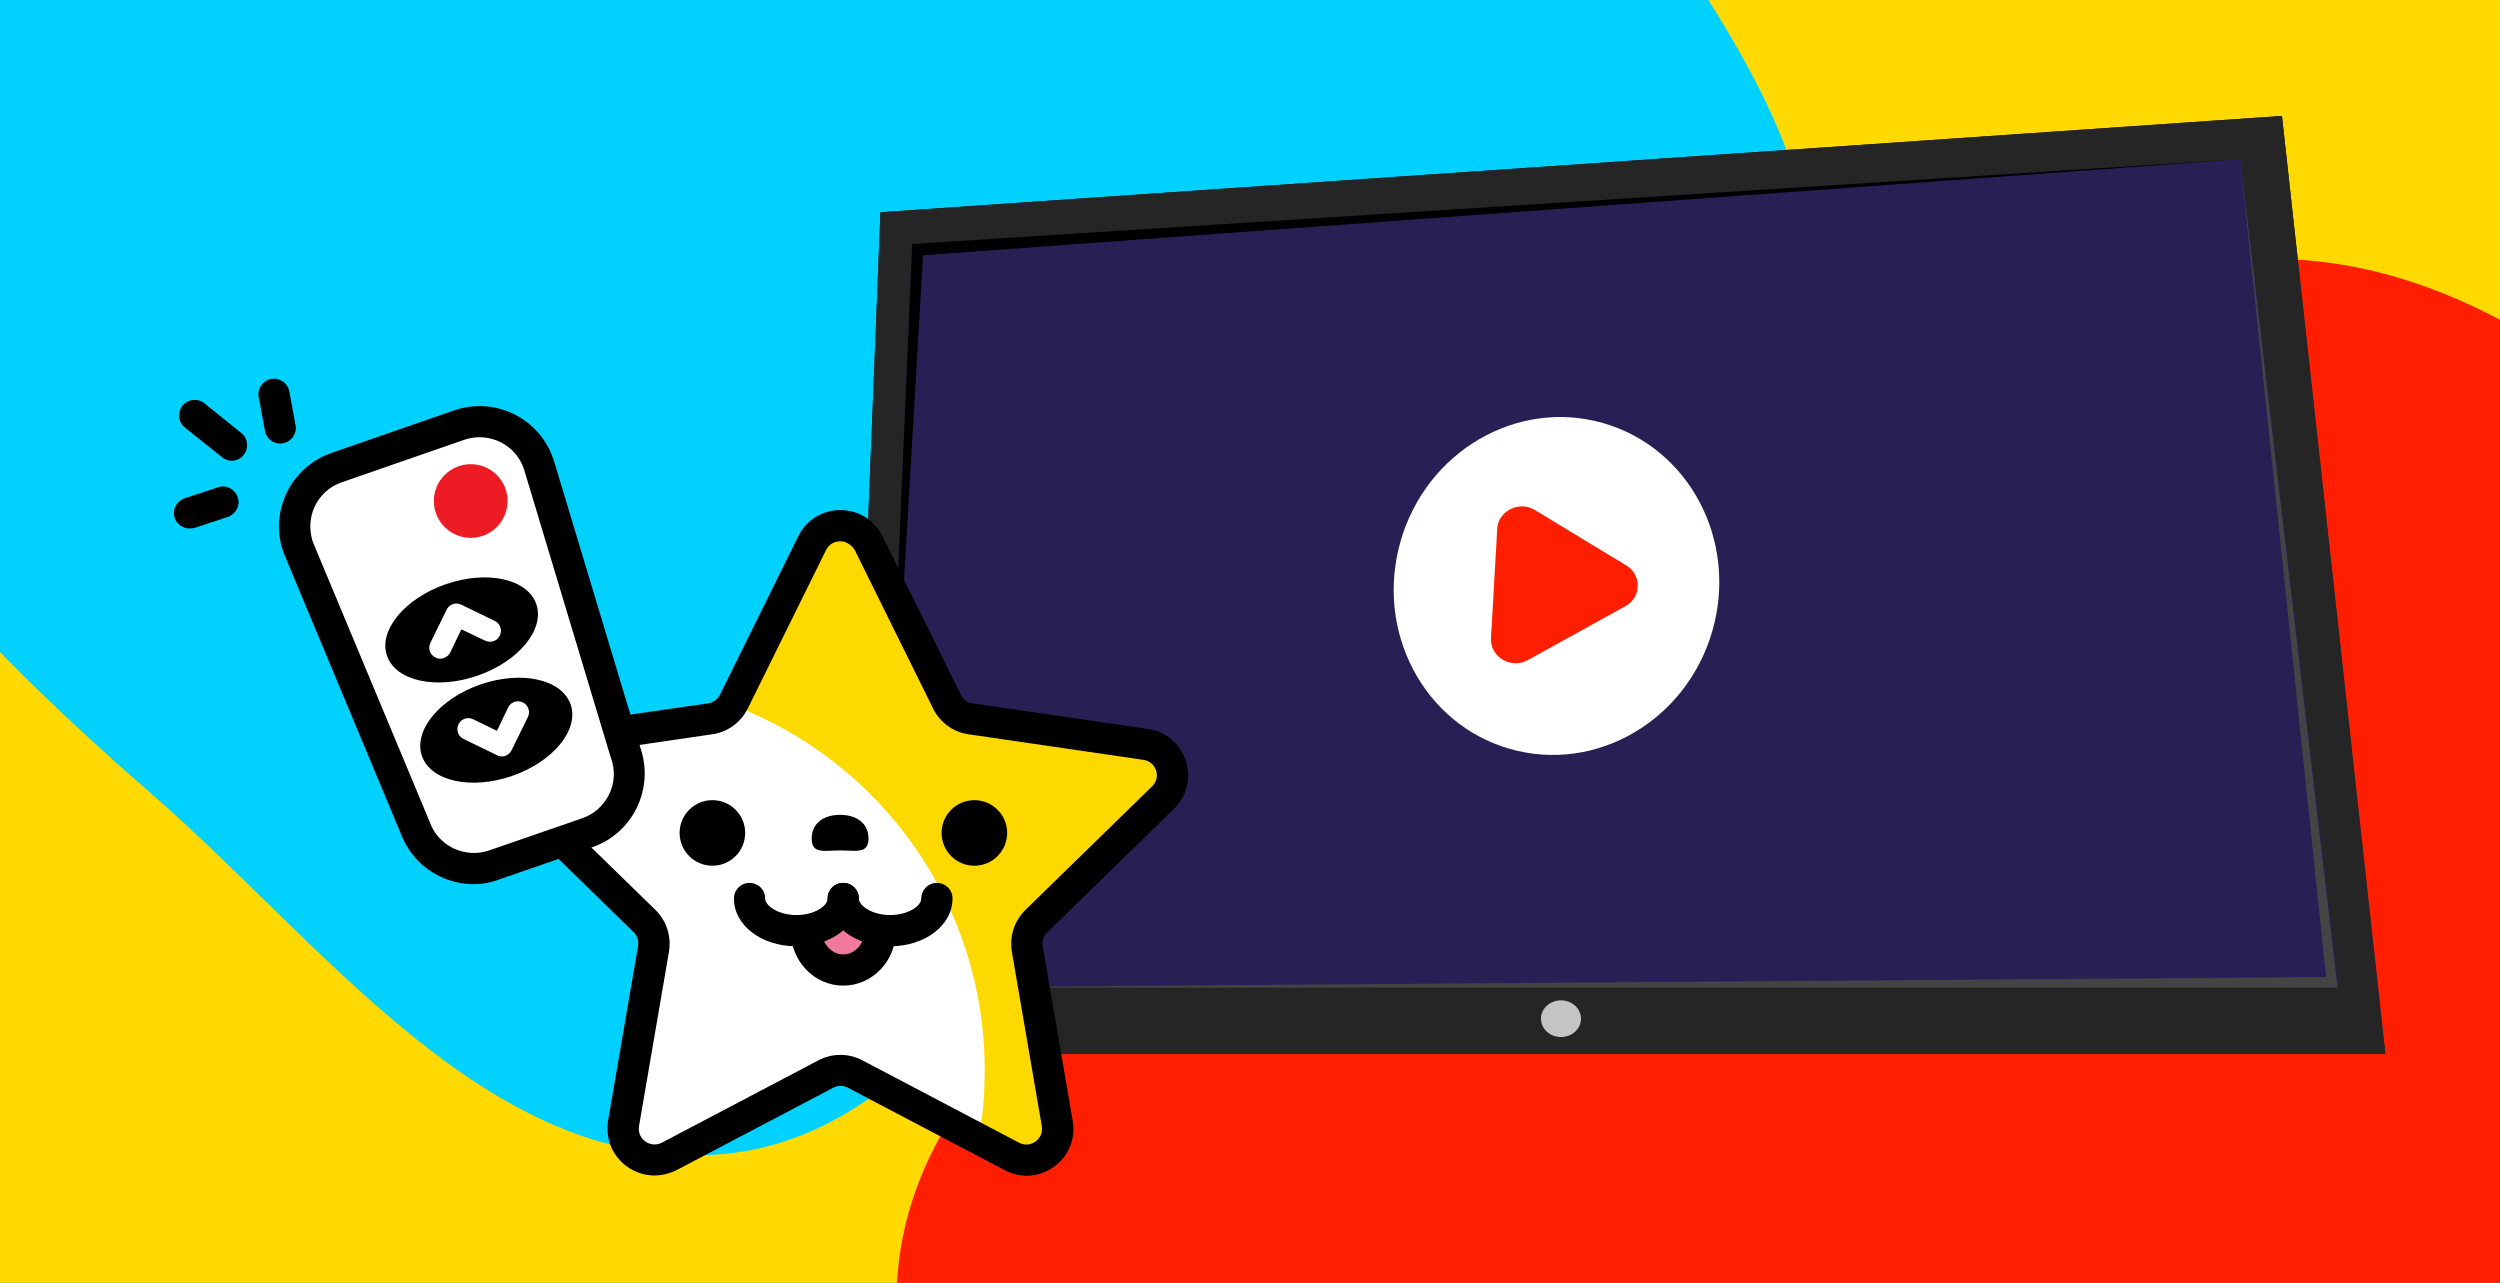 <?xml version="1.0" encoding="UTF-8"?> <svg xmlns="http://www.w3.org/2000/svg" width="647" height="332" viewBox="0 0 647 332" fill="none"><rect x="0" y="0" width="647" height="332" fill="#333333" stroke="none"/> <g clip-path="url(#clip0)"> <rect width="647" height="332" fill="#FFD900"></rect> <path fill-rule="evenodd" clip-rule="evenodd" d="M583.913 67.067C655.054 64.6 707.334 130.277 760.278 177.79C807.714 220.361 841.77 270.837 872.907 326.417C912.389 396.894 986.092 465.885 965.409 543.953C944.8 621.741 841.48 637.324 777.557 686.316C711.122 737.233 666.06 820.072 583.913 836.339C494.82 853.98 385.029 844.044 325.077 775.913C265.315 707.996 315.732 601.463 299.044 512.603C285.543 440.716 212.18 376.435 237.138 307.671C262.115 238.852 356.03 231.493 416.231 189.724C474.557 149.255 512.93 69.53 583.913 67.067Z" fill="#FF1F00"></path> <path fill-rule="evenodd" clip-rule="evenodd" d="M184.895 -295.691C245.326 -290.345 275.513 -221.401 316.901 -177.095C349.372 -142.335 377.237 -107.183 399.993 -65.427C428.388 -13.325 483.558 38.931 465.413 95.416C447.276 151.875 366.583 153.277 318.545 188.113C270.532 222.931 244.118 295.236 184.895 298.841C125.696 302.445 83.623 244 38.859 205.14C-1.723 169.911 -37.604 132.361 -62.006 84.506C-90.551 28.525 -132.866 -32.692 -112.77 -92.223C-92.684 -151.722 -17.148 -166.594 34.732 -202.057C84.649 -236.178 124.643 -301.021 184.895 -295.691Z" fill="#00D1FF"></path> <path d="M227.859 54.921L590.574 30L617.322 272.704H219.149L227.859 54.921Z" fill="#252525"></path> <path d="M227.859 54.921L590.574 30L617.322 272.704H219.149L227.859 54.921Z" fill="#252525"></path> <path d="M236.043 63.223L579.874 41.228L605.23 255.43H227.787L236.043 63.223Z" fill="#281F55"></path> <ellipse cx="403.984" cy="263.635" rx="5.182" ry="4.75" fill="#C4C4C4"></ellipse> <path d="M238.886 66.065L227.787 255.43L236.078 63.139L579.318 41.228L238.886 66.065Z" fill="black"></path> <path d="M601.989 252.858L579.799 41.496L604.961 255.615L228.089 255.615L601.989 252.858Z" fill="#444444"></path> <ellipse cx="402.819" cy="151.653" rx="41.98" ry="43.855" transform="rotate(15.927 402.819 151.653)" fill="white"></ellipse> <path d="M395.375 170.844L420.658 156.87C424.914 154.542 424.914 148.597 420.658 146.207L396.995 131.861C392.739 129.532 387.466 132.535 387.466 137.193L385.846 165.451C385.846 170.17 391.119 173.173 395.375 170.844Z" fill="#FF1F00"></path> <path d="M224.691 140.574L244.974 181.625C246.187 184.05 248.449 185.666 251.035 186.07L296.37 192.696C302.996 193.666 305.663 201.828 300.814 206.515L268.086 238.435C266.147 240.293 265.339 242.96 265.743 245.627L273.5 290.8C274.632 297.426 267.682 302.436 261.783 299.285L221.216 277.951C218.873 276.739 216.044 276.739 213.701 277.951L173.134 299.285C167.235 302.436 160.286 297.345 161.417 290.8L169.175 245.627C169.659 243.041 168.771 240.293 166.831 238.435L134.022 206.434C129.254 201.747 131.84 193.585 138.467 192.615L183.801 185.989C186.468 185.585 188.731 183.969 189.862 181.544L210.145 140.493C213.135 134.594 221.701 134.594 224.691 140.574Z" fill="#FED900"></path> <path d="M189.458 182.433C188.165 184.373 186.145 185.746 183.801 186.07L138.467 192.696C131.84 193.666 129.174 201.828 134.022 206.515L166.831 238.515C168.771 240.374 169.579 243.041 169.175 245.707L161.417 290.88C160.286 297.507 167.235 302.517 173.134 299.365L213.701 278.031C216.045 276.819 218.873 276.819 221.216 278.031L253.298 294.921C254.348 289.102 254.833 283.203 254.833 277.062C254.914 233.747 227.681 196.817 189.458 182.433Z" fill="white"></path> <path d="M218.226 251.041C222.466 251.041 225.903 247.604 225.903 243.364C225.903 239.124 222.466 235.687 218.226 235.687C213.987 235.687 210.549 239.124 210.549 243.364C210.549 247.604 213.987 251.041 218.226 251.041Z" fill="#F27B9D"></path> <path d="M169.336 304.214C166.831 304.214 164.326 303.406 162.225 301.871C158.427 299.123 156.649 294.598 157.376 289.991L165.134 244.819C165.377 243.526 164.892 242.152 164.003 241.263L131.194 209.262C127.881 206.03 126.669 201.262 128.123 196.817C129.578 192.373 133.295 189.221 137.901 188.575L183.236 182.029C184.529 181.868 185.66 180.979 186.306 179.847L206.59 138.796C208.61 134.594 212.812 132.008 217.499 132.008C222.186 132.008 226.307 134.594 228.408 138.796L248.692 179.847C249.257 181.06 250.389 181.868 251.763 182.029L297.097 188.656C301.703 189.302 305.42 192.454 306.875 196.898C308.33 201.343 307.117 206.111 303.804 209.343L270.995 241.344C270.026 242.233 269.622 243.607 269.864 244.899L277.622 290.072C278.43 294.678 276.571 299.204 272.773 301.951C268.975 304.699 264.126 305.022 260.005 302.84L219.439 281.506C218.226 280.86 216.853 280.86 215.64 281.506L175.074 302.84C173.215 303.729 171.276 304.214 169.336 304.214ZM217.418 140.089C215.883 140.089 214.509 140.897 213.782 142.352L193.499 183.403C191.721 186.959 188.327 189.464 184.367 190.029L139.033 196.656C137.497 196.898 136.285 197.949 135.8 199.403C135.315 200.939 135.719 202.474 136.851 203.525L169.66 235.525C172.488 238.273 173.781 242.314 173.134 246.273L165.377 291.446C165.134 292.981 165.7 294.436 166.993 295.406C168.286 296.295 169.821 296.456 171.276 295.729L211.842 274.395C215.398 272.537 219.6 272.537 223.156 274.395L263.722 295.729C265.096 296.456 266.712 296.375 268.005 295.406C269.298 294.517 269.864 292.981 269.622 291.446L261.864 246.273C261.217 242.314 262.51 238.354 265.339 235.525L298.148 203.525C299.279 202.393 299.683 200.858 299.198 199.403C298.713 197.949 297.501 196.898 295.966 196.656L250.631 190.029C246.672 189.464 243.278 186.959 241.5 183.403L221.216 142.352C220.327 140.978 219.034 140.089 217.418 140.089Z" fill="black"></path> <path d="M184.367 224.05C189.053 224.05 192.852 220.251 192.852 215.565C192.852 210.879 189.053 207.08 184.367 207.08C179.681 207.08 175.882 210.879 175.882 215.565C175.882 220.251 179.681 224.05 184.367 224.05Z" fill="black"></path> <path d="M252.167 224.05C256.853 224.05 260.652 220.251 260.652 215.565C260.652 210.879 256.853 207.08 252.167 207.08C247.48 207.08 243.682 210.879 243.682 215.565C243.682 220.251 247.48 224.05 252.167 224.05Z" fill="black"></path> <path d="M224.772 217.02C224.772 221.06 221.459 220.091 217.418 220.091C213.378 220.091 210.065 221.141 210.065 217.02C210.065 212.899 213.378 210.878 217.418 210.878C221.54 210.878 224.772 212.979 224.772 217.02Z" fill="black"></path> <path d="M206.105 244.899C197.054 244.899 189.943 239.485 189.943 232.535C189.943 230.272 191.721 228.495 193.983 228.495C196.246 228.495 198.024 230.272 198.024 232.535C198.024 234.475 201.58 236.818 206.105 236.818C210.63 236.818 214.186 234.555 214.186 232.535C214.186 230.272 215.964 228.495 218.226 228.495C220.489 228.495 222.267 230.272 222.267 232.535C222.267 239.485 215.156 244.899 206.105 244.899Z" fill="black"></path> <path d="M230.348 244.899C221.297 244.899 214.186 239.485 214.186 232.535C214.186 230.272 215.964 228.495 218.226 228.495C220.489 228.495 222.267 230.272 222.267 232.535C222.267 234.475 225.823 236.818 230.348 236.818C234.873 236.818 238.429 234.555 238.429 232.535C238.429 230.272 240.207 228.495 242.469 228.495C244.732 228.495 246.51 230.272 246.51 232.535C246.51 239.485 239.399 244.899 230.348 244.899Z" fill="black"></path> <path d="M218.226 255.081C210.711 255.081 204.65 248.697 204.65 240.939C204.65 238.677 206.428 236.899 208.691 236.899C210.953 236.899 212.731 238.677 212.731 240.939C212.731 244.253 215.236 247 218.226 247C221.297 247 223.721 244.253 223.721 240.939C223.721 238.677 225.499 236.899 227.762 236.899C230.025 236.899 231.802 238.677 231.802 240.939C231.883 248.697 225.742 255.081 218.226 255.081Z" fill="black"></path> <path d="M151.962 215.565L127.881 223.889C119.476 226.798 110.264 222.353 107.355 213.868L77.132 141.624C74.223 133.22 78.667 124.007 87.153 121.098L118.83 110.108C127.234 107.199 136.447 111.643 139.356 120.128L161.902 195.039C164.892 203.363 160.366 212.575 151.962 215.565Z" fill="white"></path> <path d="M122.628 228.818C119.638 228.818 116.648 228.172 113.82 226.798C108.971 224.454 105.415 220.414 103.557 215.323L73.334 142.917C71.556 137.826 71.879 132.331 74.223 127.482C76.566 122.634 80.688 118.997 85.779 117.219L117.456 106.229C122.547 104.451 128.042 104.775 132.891 107.118C137.74 109.462 141.376 113.583 143.154 118.674L143.235 118.836L165.781 193.666C167.478 198.757 167.154 204.171 164.811 209.02C162.467 213.868 158.346 217.505 153.255 219.282L129.174 227.606C127.073 228.414 124.81 228.818 122.628 228.818ZM80.93 140.169L111.153 212.575C112.204 215.646 114.385 218.07 117.295 219.525C120.204 220.899 123.517 221.141 126.588 220.091L150.669 211.767C153.74 210.717 156.164 208.535 157.619 205.626C159.073 202.716 159.235 199.403 158.184 196.332L158.104 196.171L135.558 121.26C133.376 114.957 126.426 111.643 120.123 113.825L88.445 124.815C85.375 125.866 82.95 128.048 81.496 130.957C80.122 133.866 79.96 137.099 80.93 140.169Z" fill="black"></path> <path d="M121.82 139.2C127.086 139.2 131.355 134.931 131.355 129.664C131.355 124.398 127.086 120.129 121.82 120.129C116.554 120.129 112.284 124.398 112.284 129.664C112.284 134.931 116.554 139.2 121.82 139.2Z" fill="#ED1C24"></path> <path d="M123.574 174.865C134.243 171.169 141.057 162.874 138.792 156.338C136.528 149.801 126.044 147.498 115.374 151.194C104.705 154.89 97.891 163.185 100.156 169.721C102.42 176.258 112.904 178.561 123.574 174.865Z" fill="black"></path> <path d="M113.901 170.474C113.497 170.474 113.093 170.393 112.689 170.151C111.315 169.504 110.668 167.807 111.396 166.353L115.598 157.787C116.244 156.413 117.941 155.767 119.396 156.494L128.042 160.696C129.416 161.343 130.063 163.04 129.335 164.494C128.689 165.868 126.992 166.514 125.537 165.787L119.396 162.878L116.487 168.939C115.921 169.908 114.951 170.474 113.901 170.474Z" fill="white"></path> <path d="M132.537 200.813C143.164 197.132 149.944 188.849 147.679 182.313C145.415 175.776 134.965 173.461 124.338 177.142C113.711 180.824 106.931 189.107 109.195 195.643C111.459 202.18 121.91 204.494 132.537 200.813Z" fill="black"></path> <path d="M129.82 195.767C129.416 195.767 129.012 195.686 128.608 195.443L119.961 191.241C118.588 190.595 117.941 188.898 118.668 187.443C119.315 186.069 121.012 185.423 122.466 186.15L128.608 189.14L131.517 183.079C132.164 181.706 133.861 181.059 135.315 181.786C136.689 182.433 137.336 184.13 136.608 185.585L132.406 194.15C132.083 194.797 131.517 195.363 130.79 195.605C130.467 195.767 130.143 195.767 129.82 195.767Z" fill="white"></path> <path d="M60 119.24C59.111 119.24 58.222 118.917 57.495 118.351L47.879 110.674C46.101 109.3 45.858 106.714 47.232 105.017C48.606 103.24 51.192 102.997 52.889 104.371L62.425 112.048C64.202 113.422 64.445 116.007 63.071 117.705C62.344 118.674 61.212 119.24 60 119.24Z" fill="black"></path> <path d="M72.526 114.795C70.586 114.795 68.889 113.421 68.566 111.482L66.95 102.754C66.546 100.573 68.001 98.472 70.182 98.067C72.364 97.663 74.465 99.118 74.869 101.3L76.486 110.027C76.89 112.209 75.435 114.31 73.253 114.714C73.011 114.714 72.768 114.795 72.526 114.795Z" fill="black"></path> <path d="M49.091 136.775C47.394 136.775 45.778 135.725 45.212 134.028C44.485 131.927 45.697 129.664 47.798 128.937L56.445 126.109C58.546 125.381 60.808 126.593 61.536 128.694C62.263 130.796 61.051 133.058 58.95 133.786L50.384 136.614C49.899 136.695 49.495 136.775 49.091 136.775Z" fill="black"></path> </g> <defs> <clipPath id="clip0"> <rect width="647" height="332" fill="white"></rect> </clipPath> </defs> </svg> 